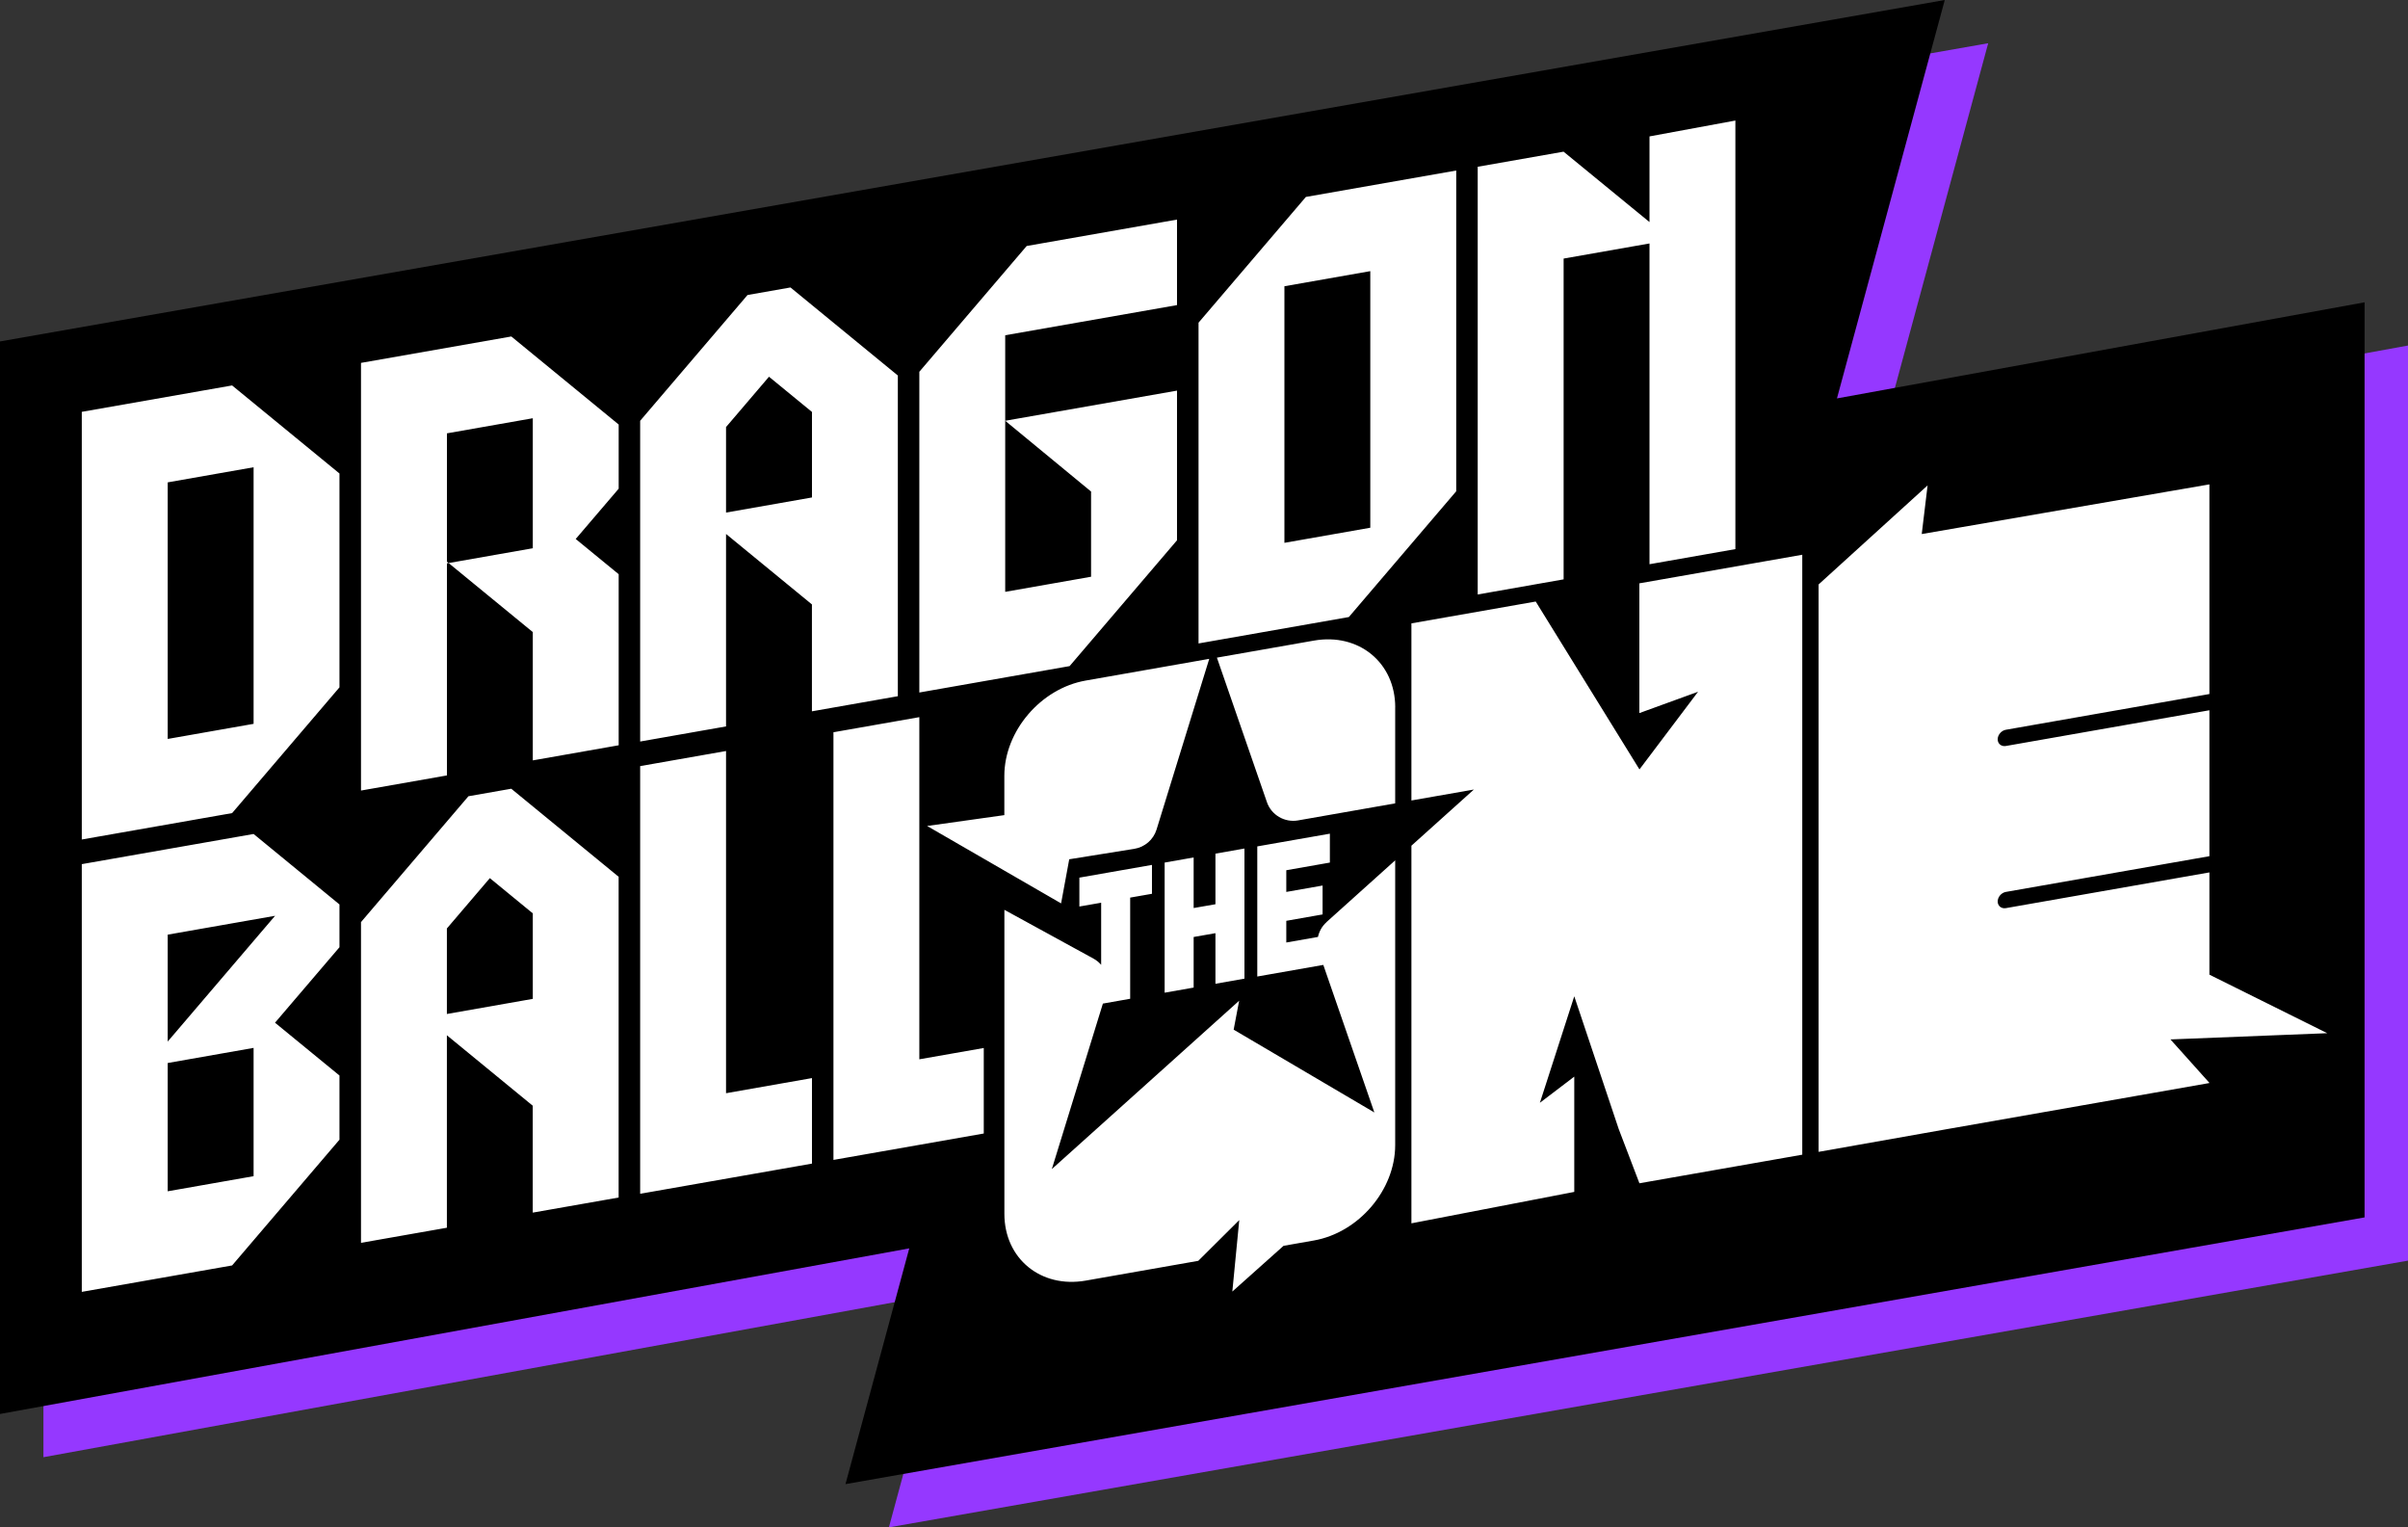 <svg width="205" height="130" viewBox="0 0 205 130" fill="none" xmlns="http://www.w3.org/2000/svg">
<rect x="0" y="0" width="205" height="130" fill="#333333" stroke="none"/>
<path d="M205 29.41L160.082 37.59L169.26 3.68L3.697 32.741V124.029L81.105 109.934L75.675 130L205 107.297V29.41Z" fill="#9538FF"/>
<path d="M201.303 25.731L156.385 33.911L165.563 0L0 29.061V120.349L77.408 106.254L71.978 126.32L201.303 103.618V25.731Z" fill="black"/>
<path d="M6.963 35.054V71.454L19.76 69.207L28.9 58.503V40.301L19.76 32.807L6.963 35.054ZM21.589 50.69V61.609L14.278 62.895V41.056L21.589 39.77V50.69ZM133.111 49.313L125.801 50.599V14.194L133.111 12.909L138.598 17.404L140.427 18.901V11.61L147.738 10.26V46.738L140.427 48.023V20.722L133.116 22.008V49.309L133.111 49.313ZM91.062 56.695L78.265 58.943V31.642L87.404 20.938L100.202 18.69V25.968L85.576 28.535V50.375L92.886 49.089V41.837L85.576 35.814L100.202 33.247V45.987L91.062 56.691V56.695ZM123.972 41.815V14.514L111.174 16.762L102.035 27.465V54.767L114.832 52.519L123.972 41.815ZM109.346 24.363L116.657 23.078V44.917L109.346 46.203V24.363ZM76.436 59.262V31.961L67.296 24.467L63.639 25.11L54.499 35.814V63.115L61.81 61.829V45.448L69.121 51.445V60.544L76.431 59.258L76.436 59.262ZM61.81 43.627V36.349L65.467 32.065L69.125 35.063V42.341L61.814 43.627H61.81ZM38.044 66.001L30.733 67.287V30.887L43.53 28.639L52.67 36.133V41.595L49.012 45.875L52.67 48.873V63.434L45.359 64.72V53.8L38.191 47.924L45.359 46.664V35.598L38.048 36.884V47.803L38.191 47.924L38.048 47.95V66.005L38.044 66.001ZM39.873 67.779L30.733 78.483V105.784L38.044 104.498V88.117L45.355 94.114V103.212L52.666 101.927V74.626L43.526 67.132L39.868 67.774L39.873 67.779ZM45.355 85.019L38.044 86.305V79.026L41.702 74.742L45.359 77.741V85.019H45.355ZM78.265 90.162L83.751 89.2V96.478L70.954 98.726V62.325L78.265 61.04V90.162ZM61.81 93.048L69.125 91.762V99.04L54.499 101.608V65.207L61.81 63.922V93.044V93.048ZM6.963 73.556V109.956L19.76 107.708L28.9 97.004V91.542L23.413 87.047L28.9 80.623V76.981L21.589 70.984L6.963 73.551V73.556ZM21.589 100.11L14.278 101.396V90.477L21.589 89.191V100.11ZM14.278 88.651V79.553L23.418 77.948L14.278 88.651ZM112.921 78.491L118.776 73.228V97.47C118.776 101.28 115.673 104.917 111.846 105.585L109.272 106.038L104.912 109.93L105.502 103.847L102.013 107.315L92.436 108.998C88.609 109.671 85.506 107.126 85.506 103.316V77.439L93.094 81.593C93.346 81.731 93.562 81.912 93.745 82.12V76.835L91.89 77.158V74.699L98.07 73.616V76.075L96.215 76.399V85.01L93.892 85.42L89.545 99.507L100.535 89.631L105.493 85.174L105.025 87.638L117.003 94.687L112.657 82.128L107.036 83.116V72.041L113.216 70.958V73.418L109.506 74.069V75.916L112.596 75.372V77.831L109.506 78.375V80.221L112.202 79.747C112.306 79.272 112.548 78.832 112.925 78.496L112.921 78.491ZM118.776 60.207V68.378L110.511 69.828C109.363 70.031 108.232 69.371 107.855 68.27L103.599 55.975L111.851 54.525C115.677 53.852 118.78 56.398 118.78 60.207H118.776ZM102.945 56.083L98.46 70.609C98.195 71.468 97.458 72.106 96.566 72.248L91.027 73.137L90.334 76.891L78.928 70.303L85.502 69.379V66.04C85.502 62.23 88.605 58.593 92.431 57.925L102.941 56.078L102.945 56.083ZM103.474 83.733V79.427L101.619 79.751V84.057L99.149 84.493V73.418L101.619 72.982V77.287L103.474 76.964V72.658L105.944 72.222V83.297L103.474 83.733ZM184.777 88.47L188.093 92.168V92.181L181.935 93.264L165.627 96.128L154.823 98.04V49.745L164.102 41.315L163.603 45.456L188.093 41.228V59.072L170.762 62.114C170.381 62.183 170.069 62.545 170.069 62.925C170.069 63.305 170.381 63.559 170.762 63.495L188.093 60.453V72.874L170.762 75.916C170.381 75.985 170.069 76.347 170.069 76.727C170.069 77.106 170.381 77.361 170.762 77.296L188.093 74.255V82.957L198.125 87.94L184.777 88.47ZM139.569 49.65L153.432 47.217V98.281L139.569 100.714L137.805 96.094L134.022 84.799L131.096 93.863L134.022 91.637V101.448L120.158 104.123V71.981L125.476 67.201L120.158 68.132V53.058L130.741 51.199L139.564 65.475V65.462L139.573 65.488L144.561 58.878L139.564 60.694V49.65H139.569Z" fill="white"/>
</svg>
